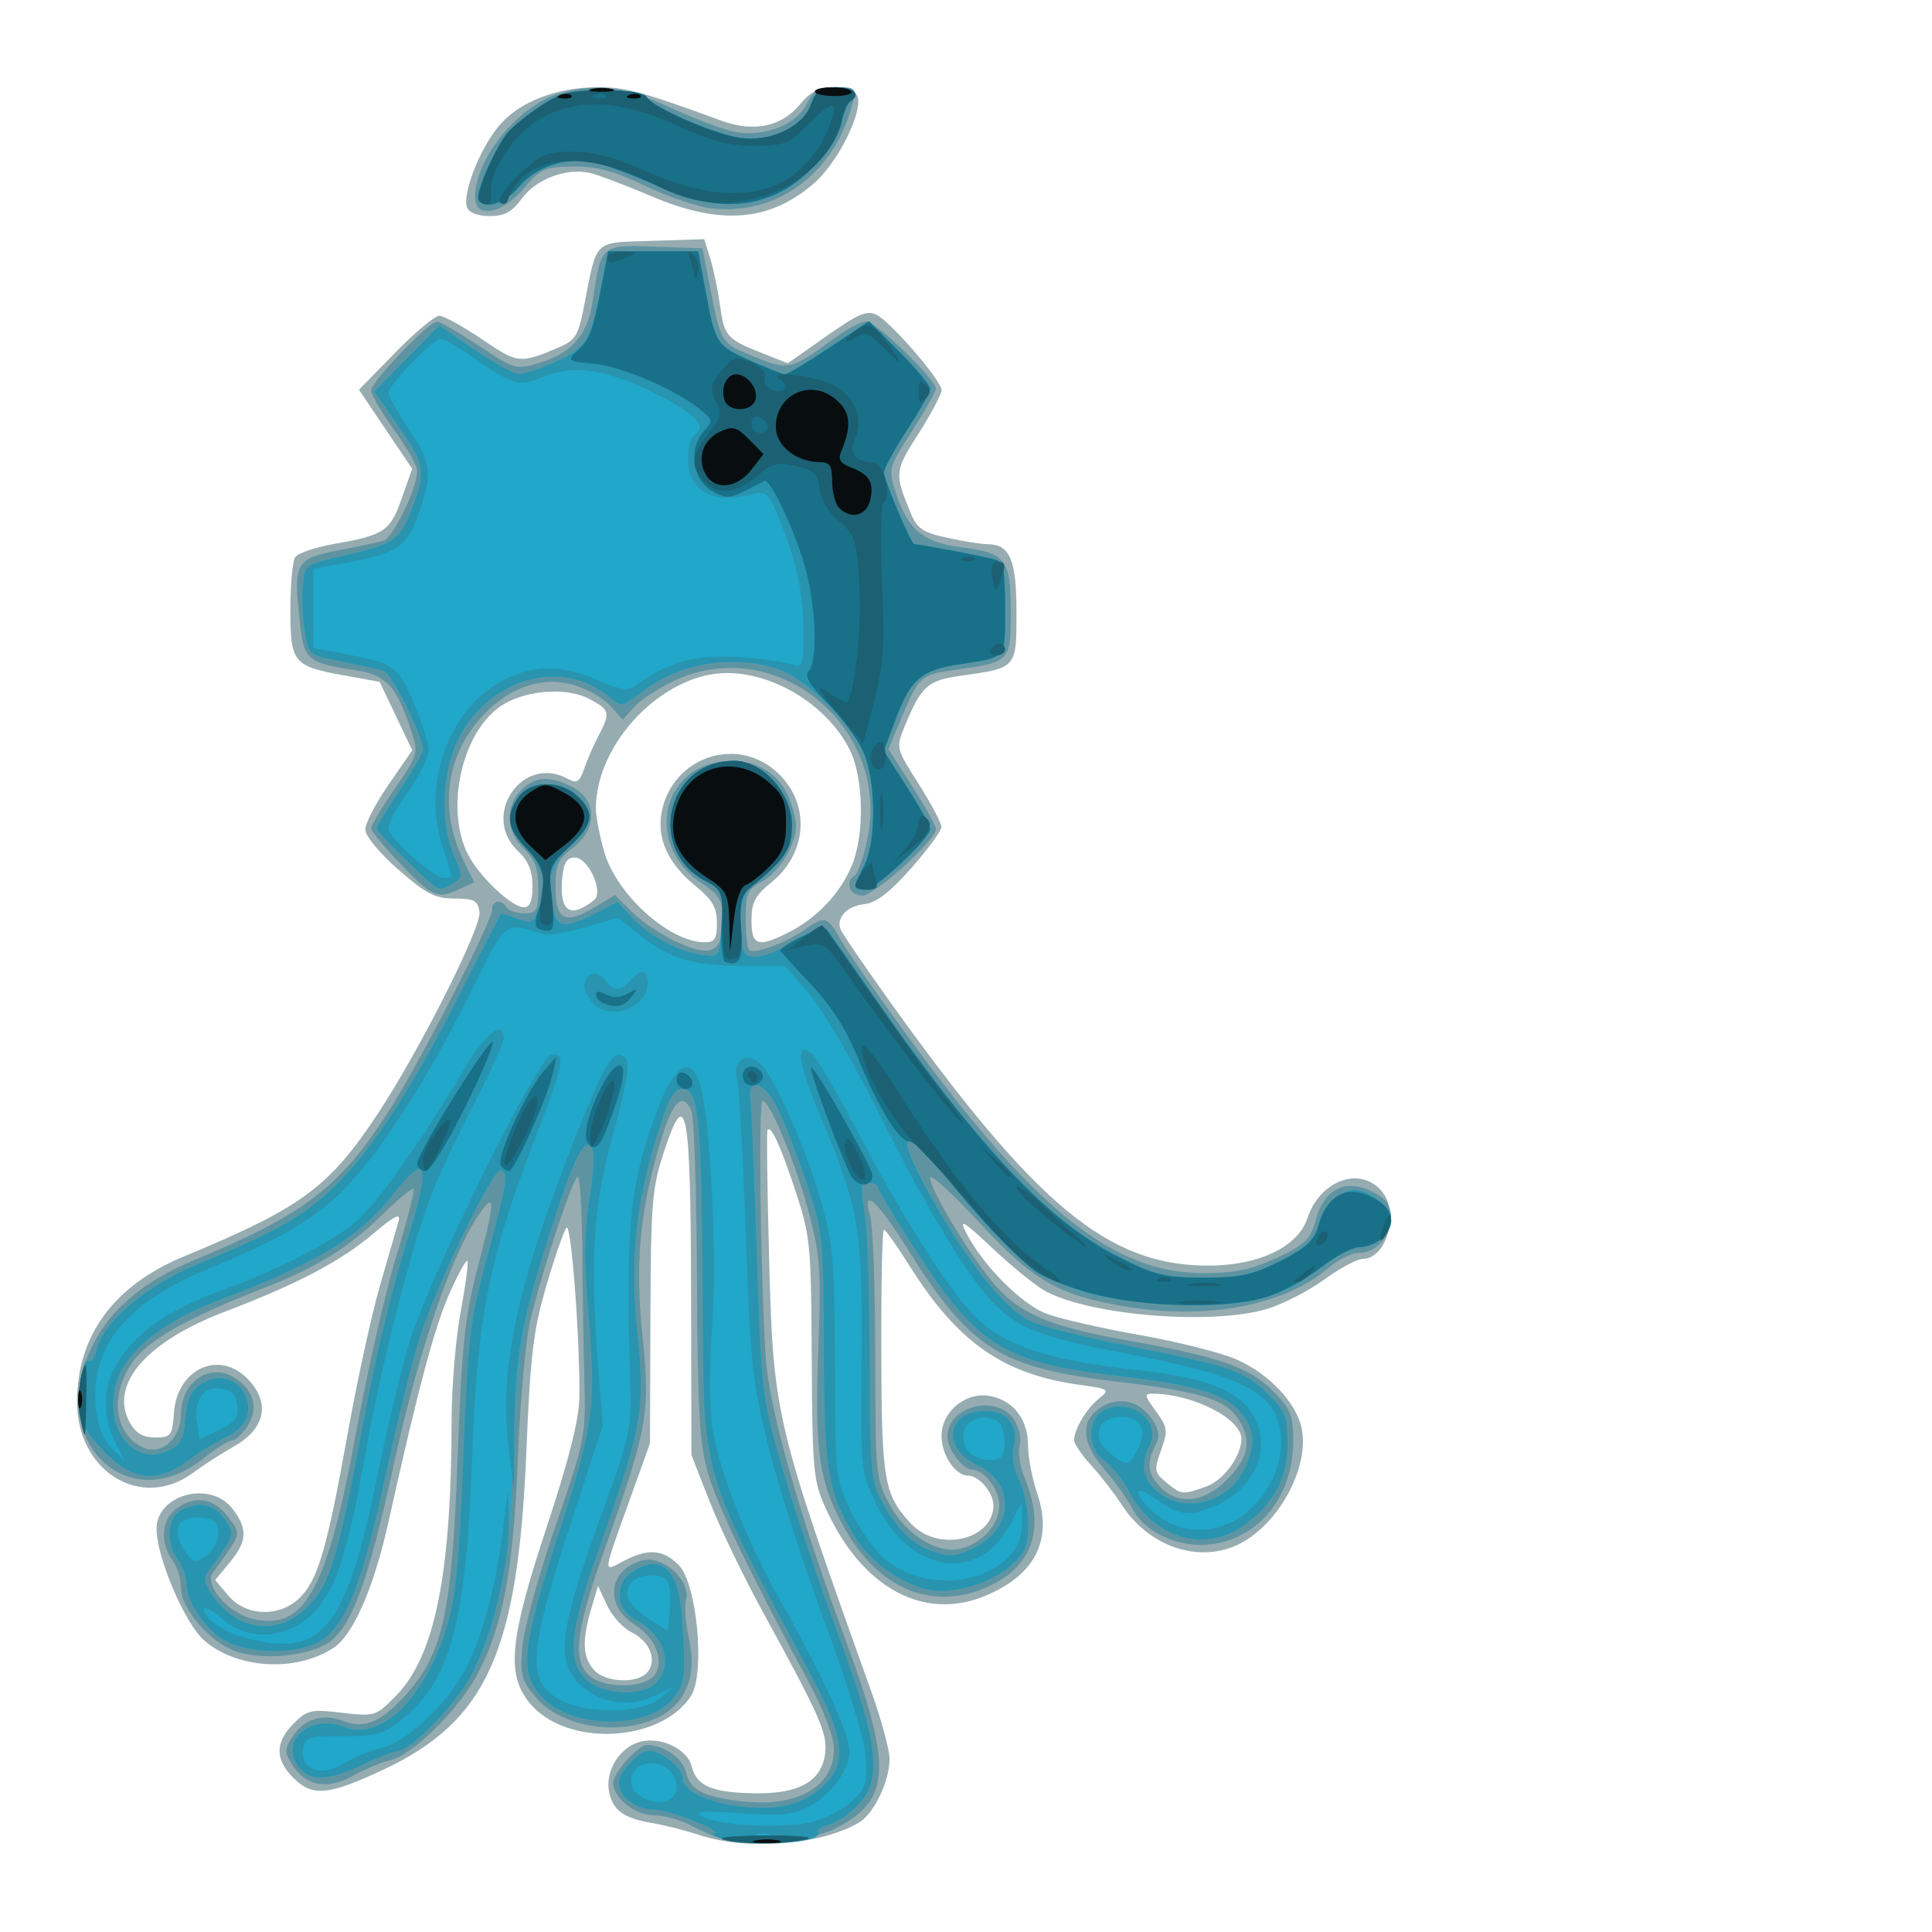 <?xml version="1.0" encoding="UTF-8" standalone="no"?>
<!-- Created with Inkscape (http://www.inkscape.org/) -->

<svg
   xmlns:dc="http://purl.org/dc/elements/1.1/"
   xmlns:cc="http://creativecommons.org/ns#"
   xmlns:rdf="http://www.w3.org/1999/02/22-rdf-syntax-ns#"
   xmlns:svg="http://www.w3.org/2000/svg"
   xmlns="http://www.w3.org/2000/svg"
   xmlns:sodipodi="http://sodipodi.sourceforge.net/DTD/sodipodi-0.dtd"
   xmlns:inkscape="http://www.inkscape.org/namespaces/inkscape"
   version="1.1"
   id="svg869"
   width="300"
   height="300"
   viewBox="0 0 300 300"
   sodipodi:docname="oshwdem.svg"
   inkscape:version="0.92.5 (2060ec1f9f, 2020-04-08)">
  <defs
     id="defs873" />
  <sodipodi:namedview
     pagecolor="#ffffff"
     bordercolor="#666666"
     borderopacity="1"
     objecttolerance="10"
     gridtolerance="10"
     guidetolerance="10"
     inkscape:pageopacity="0"
     inkscape:pageshadow="2"
     inkscape:window-width="1920"
     inkscape:window-height="1080"
     id="namedview871"
     showgrid="false"
     inkscape:zoom="2.8866667"
     inkscape:cx="213.20044"
     inkscape:cy="198.78894"
     inkscape:window-x="0"
     inkscape:window-y="27"
     inkscape:window-maximized="1"
     inkscape:current-layer="svg869" />
  <g
     id="g812"
     transform="matrix(2.808,0,0,2.854,-215.641,-186.168)">
    <path
       style="fill:#97acb1;stroke-width:0.319"
       d="m 115.483,165.071 c -0.789,-0.25 -1.936,-0.537 -2.55,-0.638 -1.598,-0.261 -2.194,-0.658 -2.436,-1.62 -0.274,-1.091 0.445,-2.384 1.539,-2.769 1.145,-0.403 2.757,0.289 3.009,1.291 0.269,1.072 1.122,1.429 3.498,1.465 2.48,0.038 3.734,-0.684 3.889,-2.237 0.106,-1.058 -0.325,-2.013 -3.416,-7.563 -1.074,-1.928 -2.41,-4.653 -2.969,-6.055 l -1.017,-2.55 -0.019,-8.764 c -0.022,-10.139 -0.266,-11.421 -1.481,-7.791 -0.68,2.031 -0.743,2.779 -0.766,9.066 l -0.025,6.852 -1.046,2.868 c -1.607,4.409 -1.575,4.136 -0.417,3.537 1.355,-0.701 2.192,-0.639 3.055,0.224 1.012,1.012 1.474,5.895 0.673,7.117 -1.673,2.554 -6.896,2.789 -8.905,0.402 -1.321,-1.569 -1.138,-3.442 0.942,-9.636 1.198,-3.568 1.769,-5.786 1.79,-6.948 0.054,-3.019 -0.443,-9.563 -0.706,-9.296 -0.14,0.142 -0.638,1.549 -1.108,3.127 -0.731,2.458 -0.891,3.758 -1.116,9.083 -0.459,10.849 -2.181,14.625 -7.876,17.264 -3.08,1.427 -3.963,1.504 -5.028,0.439 -1.001,-1.001 -0.992,-1.906 0.03,-2.927 0.748,-0.748 0.958,-0.795 2.671,-0.596 1.82,0.211 1.884,0.192 2.982,-0.907 2.165,-2.165 3.077,-6.612 3.09,-15.07 0.003,-1.777 0.229,-4.41 0.502,-5.851 0.273,-1.441 0.438,-2.678 0.365,-2.751 -0.072,-0.072 -0.525,0.745 -1.006,1.817 -0.818,1.823 -1.724,5.169 -3.359,12.406 -0.799,3.538 -1.936,6.106 -3.018,6.815 -2.049,1.343 -5.314,1.171 -7.152,-0.376 -1.072,-0.902 -2.671,-4.588 -2.65,-6.109 0.025,-1.862 2.977,-2.625 4.189,-1.083 0.866,1.101 0.833,1.774 -0.143,2.935 l -0.804,0.955 0.735,0.854 c 0.961,1.118 2.803,1.183 3.915,0.139 1.02,-0.958 1.533,-2.672 2.668,-8.91 0.526,-2.892 1.337,-6.549 1.803,-8.127 0.465,-1.578 0.926,-3.148 1.023,-3.491 0.131,-0.461 -0.229,-0.284 -1.391,0.684 -1.812,1.51 -4.223,2.756 -8.233,4.257 -4.34,1.625 -6.389,3.976 -5.244,6.017 0.332,0.592 0.722,0.819 1.404,0.819 0.882,0 0.95,-0.089 1.041,-1.345 0.173,-2.381 2.48,-3.436 4.06,-1.856 1.303,1.303 1.007,2.727 -0.771,3.706 -0.636,0.35 -1.643,0.989 -2.239,1.421 -2.865,2.074 -6.407,-0.067 -6.407,-3.872 0,-3.596 2.033,-6.32 5.896,-7.897 6.514,-2.66 8.015,-3.743 10.7,-7.721 2.299,-3.406 5.777,-10.186 5.657,-11.03 -0.088,-0.618 -0.294,-0.726 -1.381,-0.726 -1.072,0 -1.572,-0.254 -3.107,-1.575 -1.033,-0.889 -1.83,-1.838 -1.83,-2.18 0,-0.333 0.585,-1.44 1.3,-2.459 l 1.3,-1.854 -0.902,-1.862 -0.902,-1.862 -1.984,-0.352 c -2.793,-0.496 -2.957,-0.696 -2.952,-3.591 0.003,-1.337 0.119,-2.61 0.258,-2.829 0.139,-0.219 1.105,-0.546 2.146,-0.727 2.803,-0.487 3.109,-0.689 3.752,-2.476 l 0.581,-1.615 -1.472,-2.15 -1.472,-2.15 1.996,-2.014 c 1.098,-1.108 2.198,-2.014 2.444,-2.014 0.246,0 1.311,0.577 2.366,1.282 1.992,1.33 2.088,1.34 4.245,0.439 0.923,-0.386 1.08,-0.64 1.402,-2.273 0.722,-3.659 0.467,-3.42 3.746,-3.523 l 2.894,-0.091 0.33,1.047 c 0.182,0.576 0.425,1.724 0.541,2.551 0.237,1.69 0.373,1.841 2.343,2.607 l 1.405,0.546 2.148,-1.481 c 1.803,-1.243 2.251,-1.426 2.79,-1.137 0.836,0.448 3.567,3.571 3.567,4.08 0,0.216 -0.575,1.283 -1.279,2.372 -1.323,2.047 -1.334,2.152 -0.444,4.282 0.37,0.885 0.667,1.086 2.049,1.382 0.889,0.191 1.886,0.347 2.216,0.347 1.235,0 1.601,0.843 1.601,3.696 0,3.066 0.026,3.037 -3.121,3.467 -1.799,0.246 -2.149,0.561 -3.068,2.763 -0.48,1.15 -0.473,1.18 0.78,3.118 0.696,1.076 1.261,2.131 1.257,2.345 -0.004,0.213 -0.757,1.222 -1.673,2.242 -1.174,1.307 -1.935,1.884 -2.578,1.952 -0.965,0.103 -1.565,0.716 -1.33,1.359 0.077,0.212 1.32,2.004 2.76,3.984 8.05,11.061 12.027,14.308 17.543,14.325 2.806,0.009 4.989,-1.009 5.514,-2.571 0.719,-2.134 3.036,-2.899 4.188,-1.382 0.895,1.178 0.148,3.584 -1.113,3.584 -0.31,0 -1.27,0.505 -2.133,1.122 -0.863,0.617 -2.277,1.334 -3.142,1.594 -3.003,0.9 -9.678,0.389 -12.243,-0.938 -0.529,-0.274 -1.855,-1.324 -2.945,-2.333 -1.633,-1.512 -1.895,-1.667 -1.487,-0.879 0.927,1.789 3.077,3.92 4.469,4.428 0.742,0.271 3.054,0.788 5.139,1.151 2.085,0.362 4.488,0.958 5.341,1.325 1.778,0.765 3.302,2.338 3.606,3.723 0.457,2.079 -1.194,5.158 -3.367,6.281 -2.211,1.143 -5.042,0.241 -6.577,-2.095 -0.4,-0.609 -1.157,-1.57 -1.681,-2.135 -0.524,-0.565 -0.953,-1.184 -0.953,-1.375 0,-0.591 0.679,-1.714 1.366,-2.261 0.631,-0.502 0.593,-0.529 -1.073,-0.755 -4.205,-0.571 -6.726,-2.304 -9.379,-6.451 -0.7,-1.094 -1.344,-1.99 -1.432,-1.991 -0.088,-9.6e-4 -0.153,2.974 -0.144,6.61 0.016,7.074 0.147,7.817 1.658,9.401 1.49,1.562 4.541,0.882 4.541,-1.013 0,-0.698 -0.8,-1.616 -1.408,-1.616 -0.699,0 -1.461,-1.123 -1.461,-2.153 0,-1.344 1.355,-2.433 2.704,-2.173 1.282,0.247 2.076,1.272 2.081,2.689 0.003,0.638 0.228,1.801 0.5,2.584 0.879,2.524 -0.083,4.433 -2.805,5.571 -3.464,1.447 -6.909,-0.409 -8.913,-4.801 -0.656,-1.438 -0.713,-2.053 -0.744,-8.09 -0.032,-6.194 -0.079,-6.666 -0.889,-9.083 -0.841,-2.508 -1.366,-3.633 -1.557,-3.337 -0.053,0.083 -0.013,3.234 0.09,7.002 0.233,8.516 0.326,8.904 5.667,23.584 0.542,1.49 0.988,3.118 0.992,3.617 0.008,1.213 -0.873,3.007 -1.708,3.48 -2.156,1.219 -6.124,1.522 -8.803,0.671 z m -2.881,-8.868 c 0.543,-0.654 0.125,-1.679 -0.881,-2.162 -0.471,-0.226 -1.082,-0.887 -1.357,-1.47 l -0.5,-1.06 -0.377,1.26 c -0.515,1.719 -0.474,2.622 0.15,3.312 0.635,0.701 2.423,0.774 2.966,0.12 z M 143.491,146.113 c 0.966,-0.337 1.95,-1.65 1.95,-2.603 0,-1.087 -2.651,-2.423 -4.87,-2.454 -0.512,-0.007 -0.498,0.086 0.142,0.952 0.652,0.881 0.675,1.056 0.286,2.13 -0.395,1.091 -0.375,1.21 0.291,1.749 0.84,0.68 0.883,0.685 2.2,0.225 z m -27.052,-30.667 c 0,-0.849 -0.246,-1.26 -1.226,-2.048 -1.476,-1.186 -2.107,-2.558 -1.831,-3.976 0.589,-3.026 4.212,-4.216 6.445,-2.117 1.796,1.687 1.623,4.34 -0.388,5.945 -0.89,0.71 -1.088,1.085 -1.088,2.063 -1e-5,1.399 0.384,1.503 2.164,0.587 1.521,-0.782 2.772,-2.11 3.396,-3.604 0.706,-1.69 0.641,-4.768 -0.131,-6.283 -1.21,-2.371 -4.133,-4.165 -6.788,-4.165 -3.509,0 -7.236,3.783 -7.244,7.352 -9.9e-4,0.45 0.209,1.528 0.467,2.396 0.684,2.302 3.565,4.865 5.507,4.9 0.603,0.011 0.717,-0.157 0.717,-1.049 z m -6.796,-1.238 c 0.559,-0.43 -0.309,-2.321 -1.065,-2.321 -0.43,0 -0.612,0.281 -0.687,1.066 -0.179,1.871 0.407,2.291 1.752,1.255 z m -3.403,-0.771 c 0,-0.826 -0.228,-1.37 -0.797,-1.897 -2.085,-1.933 0.235,-5.28 2.733,-3.943 0.527,0.282 0.666,0.198 0.929,-0.558 0.17,-0.489 0.527,-1.295 0.794,-1.792 0.667,-1.243 0.626,-1.398 -0.524,-1.993 -1.316,-0.68 -3.687,-0.463 -4.978,0.457 -2.059,1.466 -2.955,5.422 -1.786,7.886 0.579,1.22 2.455,2.998 3.163,2.998 0.325,0 0.467,-0.353 0.467,-1.159 z m -3.616,-36.914 c -0.275,-0.716 0.658,-3.106 1.711,-4.382 1.12,-1.359 3.196,-2.164 5.578,-2.164 1.493,0 2.433,0.253 6.761,1.816 1.793,0.648 3.328,0.34 4.347,-0.871 0.599,-0.712 1.067,-0.945 1.897,-0.945 0.708,0 1.171,0.179 1.294,0.501 0.318,0.83 -1.088,3.599 -2.398,4.72 -2.452,2.099 -5.177,2.312 -9.006,0.706 -1.421,-0.596 -2.951,-1.166 -3.4,-1.266 -1.286,-0.286 -2.976,0.341 -3.753,1.392 -0.543,0.735 -0.958,0.958 -1.78,0.958 -0.646,0 -1.143,-0.185 -1.25,-0.465 z"
       id="path826"
       inkscape:connector-curvature="0" />
    <path
       style="fill:#5e94a2;stroke-width:0.319"
       d="m 116.755,165.31 c -0.439,-0.144 -1.257,-0.499 -1.817,-0.788 -0.56,-0.29 -1.455,-0.526 -1.99,-0.526 -1.04,0 -2.247,-0.949 -2.247,-1.767 0,-0.543 1.382,-2.057 1.877,-2.057 0.904,0 1.952,0.703 2.135,1.431 0.259,1.033 0.901,1.372 3.083,1.629 3.093,0.364 5.17,-0.818 5.111,-2.908 -0.018,-0.639 -0.595,-2.122 -1.389,-3.571 -3.306,-6.03 -5.066,-9.625 -5.582,-11.401 -0.461,-1.588 -0.563,-3.371 -0.6,-10.517 -0.024,-4.733 -0.16,-8.856 -0.302,-9.163 -0.509,-1.102 -1.064,-0.519 -1.769,1.856 -1.111,3.744 -1.355,6.491 -0.93,10.494 0.431,4.063 0.263,4.975 -2.123,11.558 -1.652,4.557 -1.804,6.184 -0.65,6.941 0.951,0.623 3.024,0.502 3.465,-0.203 0.498,-0.796 -0.002,-1.981 -1.132,-2.683 -1.719,-1.067 -1.456,-3.052 0.464,-3.515 1.114,-0.269 2.646,1.119 2.376,2.152 -0.096,0.368 -0.022,1.329 0.164,2.135 0.457,1.979 -0.175,3.536 -1.736,4.276 -2.194,1.041 -5.4,0.502 -6.781,-1.139 -0.763,-0.907 -0.838,-1.207 -0.693,-2.779 0.089,-0.97 0.915,-3.914 1.835,-6.544 1.62,-4.631 1.67,-4.875 1.587,-7.808 -0.047,-1.665 -0.099,-4.856 -0.115,-7.091 -0.016,-2.235 -0.128,-4.064 -0.25,-4.064 -0.257,0 -1.94,5.01 -2.623,7.808 -0.257,1.052 -0.567,4.422 -0.689,7.49 -0.245,6.135 -0.829,9.178 -2.268,11.824 -1.038,1.907 -3.543,4.325 -4.785,4.618 -0.497,0.117 -1.428,0.501 -2.069,0.852 -1.406,0.77 -2.585,0.57 -3.329,-0.566 -0.479,-0.731 -0.479,-0.852 0,-1.583 0.63,-0.962 1.676,-1.267 2.834,-0.827 1.165,0.443 2.075,0.048 3.487,-1.514 1.993,-2.206 2.485,-4.46 2.797,-12.802 0.229,-6.136 0.386,-7.62 1.089,-10.282 0.943,-3.573 0.998,-4.153 0.305,-3.263 -1.586,2.038 -3.5,7.457 -4.953,14.023 -1.392,6.289 -2.313,8.738 -3.602,9.583 -1.092,0.716 -3.611,0.952 -5.058,0.474 -1.46,-0.482 -3.081,-2.31 -3.081,-3.473 0,-0.486 -0.211,-1.163 -0.468,-1.503 -0.737,-0.974 -0.605,-2.281 0.29,-2.867 1.043,-0.683 2.049,-0.485 2.824,0.557 0.693,0.932 0.733,0.798 -0.884,2.999 -0.474,0.645 0.81,2.147 2.119,2.48 2.932,0.745 4.182,-1.441 5.812,-10.162 0.623,-3.33 1.621,-7.633 2.218,-9.561 0.598,-1.928 1.027,-3.569 0.954,-3.646 -0.073,-0.077 -0.81,0.516 -1.639,1.318 -1.937,1.875 -3.672,2.936 -6.71,4.102 -4.244,1.629 -6.407,2.848 -7.245,4.081 -1.189,1.75 -0.959,3.724 0.525,4.518 1.032,0.553 2.202,-0.379 2.202,-1.753 0,-1.802 1.639,-2.867 3.019,-1.963 1.039,0.681 1.287,1.651 0.665,2.6 -0.282,0.43 -0.667,0.781 -0.857,0.781 -0.19,0 -0.906,0.444 -1.592,0.987 -4.06,3.216 -8.464,-0.748 -6.334,-5.7 0.968,-2.25 2.843,-3.88 5.903,-5.13 6.08,-2.483 8.038,-3.973 10.759,-8.186 1.687,-2.612 5.647,-10.221 5.647,-10.852 0,-0.51 0.509,-0.588 0.797,-0.121 0.108,0.175 0.547,0.319 0.975,0.319 0.705,0 0.778,-0.129 0.778,-1.379 0,-1.058 -0.185,-1.552 -0.797,-2.127 -0.974,-0.915 -1.043,-2.303 -0.159,-3.187 0.763,-0.763 1.615,-0.807 2.884,-0.151 1.337,0.691 1.329,2.293 -0.016,3.288 -0.816,0.603 -0.956,0.917 -0.956,2.142 0,1.777 0.523,2.052 2.116,1.112 l 1.165,-0.687 0.989,0.957 c 0.544,0.526 1.679,1.261 2.522,1.634 1.857,0.82 2.451,0.51 2.451,-1.278 0,-1.031 -0.167,-1.304 -1.224,-2.004 -3.217,-2.129 -2.076,-6.605 1.684,-6.605 1.717,0 2.903,0.881 3.394,2.521 0.303,1.013 0.272,1.405 -0.195,2.387 -0.307,0.646 -0.969,1.388 -1.471,1.648 -0.813,0.42 -0.913,0.64 -0.913,2.004 0,0.843 0.084,1.616 0.186,1.719 0.257,0.257 2.025,-0.372 3.05,-1.085 1.15,-0.801 1.284,-0.761 2.068,0.614 0.376,0.659 2.23,3.267 4.121,5.796 6.653,8.901 11.018,12.272 15.877,12.261 1.764,-0.004 2.666,-0.19 4.079,-0.841 1.595,-0.736 1.854,-0.986 2.15,-2.086 0.41,-1.523 1.476,-2.149 2.802,-1.645 0.479,0.182 0.98,0.502 1.112,0.71 0.712,1.12 -0.23,2.769 -1.583,2.769 -0.367,0 -1.097,0.361 -1.622,0.803 -2.471,2.079 -6.84,2.877 -11.404,2.082 -3.636,-0.633 -4.952,-1.39 -7.94,-4.564 -1.483,-1.576 -2.697,-2.659 -2.697,-2.407 0,0.601 1.976,3.868 3.362,5.56 1.475,1.8 3.106,2.504 7.633,3.295 5.032,0.879 6.671,1.446 7.99,2.765 0.954,0.954 1.093,1.296 1.093,2.689 0,3.009 -1.896,5.327 -4.605,5.633 -1.731,0.195 -3.594,-0.649 -4.288,-1.944 -0.28,-0.522 -0.975,-1.481 -1.545,-2.13 -1.267,-1.445 -1.353,-2.634 -0.241,-3.363 1.002,-0.656 2.212,-0.385 2.889,0.649 0.385,0.587 0.424,0.922 0.163,1.408 -0.501,0.936 -0.42,1.557 0.296,2.273 0.998,0.998 2.426,0.825 3.697,-0.446 1.246,-1.246 1.38,-2.278 0.448,-3.462 -0.721,-0.917 -2.187,-1.329 -6.536,-1.839 -6.551,-0.768 -8.15,-1.773 -11.689,-7.348 -1.633,-2.572 -2.471,-3.27 -1.977,-1.645 0.147,0.482 0.27,3.888 0.274,7.569 0.007,6.538 0.025,6.726 0.804,8.127 0.911,1.64 2.654,2.696 3.925,2.377 1.19,-0.299 2.131,-1.331 2.131,-2.34 0,-0.866 -0.828,-1.949 -1.49,-1.949 -0.528,0 -1.379,-1.116 -1.379,-1.808 0,-1.662 2.748,-2.345 3.684,-0.916 0.291,0.444 0.426,1.053 0.312,1.411 -0.11,0.346 0.022,1.16 0.292,1.807 1.077,2.577 0.489,4.569 -1.679,5.69 -3.099,1.603 -6.244,0.506 -8.22,-2.867 -1.472,-2.511 -1.746,-4.239 -1.537,-9.691 0.167,-4.354 0.111,-5.236 -0.468,-7.435 -0.711,-2.701 -2.194,-6.269 -2.606,-6.269 -0.237,0 -0.132,8.748 0.166,13.864 0.159,2.734 1.77,8.391 4.34,15.243 2.687,7.163 2.616,8.904 -0.423,10.456 -1.459,0.745 -4.897,1.091 -6.292,0.634 z M 98.979,112.275 c -0.914,-0.926 -1.662,-1.816 -1.662,-1.978 0,-0.162 0.592,-1.139 1.316,-2.171 1.287,-1.835 1.307,-1.903 0.905,-3.12 -0.797,-2.415 -1.387,-3.056 -3.039,-3.304 -2.785,-0.418 -2.901,-0.523 -3.151,-2.85 -0.322,-3.008 -0.191,-3.232 2.145,-3.676 1.091,-0.207 2.218,-0.445 2.506,-0.528 0.534,-0.155 1.867,-2.861 1.867,-3.789 0,-0.282 -0.574,-1.289 -1.275,-2.238 -0.701,-0.949 -1.275,-1.916 -1.275,-2.149 0,-0.468 3.197,-3.748 3.653,-3.748 0.158,0 1.199,0.595 2.314,1.321 1.972,1.285 2.064,1.31 3.328,0.932 1.822,-0.546 2.682,-1.522 2.957,-3.359 0.462,-3.083 0.454,-3.075 3.441,-2.97 l 2.632,0.093 0.355,1.797 c 0.673,3.406 0.629,3.334 2.482,4.086 1.913,0.777 2.052,0.745 4.451,-0.992 0.689,-0.499 1.487,-0.908 1.774,-0.908 0.537,0 3.845,3.143 3.845,3.653 0,0.158 -0.595,1.199 -1.321,2.314 -1.313,2.015 -1.319,2.036 -0.883,3.369 0.65,1.99 1.497,2.68 3.612,2.945 2.47,0.309 2.736,0.652 2.736,3.526 0,2.7 -0.025,2.725 -3.091,3.145 -1.884,0.258 -1.991,0.353 -2.966,2.64 l -0.712,1.672 1.313,2.016 c 0.722,1.109 1.313,2.154 1.313,2.323 0,0.625 -3.372,3.632 -4.074,3.632 -0.707,0 -0.984,-0.747 -0.41,-1.102 0.163,-0.101 0.469,-0.952 0.679,-1.89 1.375,-6.144 -5.031,-11.343 -10.697,-8.683 -0.876,0.412 -1.865,1.054 -2.198,1.428 l -0.604,0.679 -0.715,-0.772 c -0.393,-0.424 -1.326,-0.936 -2.073,-1.137 -1.826,-0.492 -3.728,0.228 -5.224,1.976 -1.825,2.132 -2.118,4.965 -0.789,7.624 l 0.575,1.151 -0.796,0.363 c -1.243,0.566 -1.477,0.471 -3.247,-1.321 z m 4.081,-36.323 c 0.021,-2.113 2.429,-5.011 4.685,-5.638 2.095,-0.582 3.549,-0.394 6.191,0.799 1.385,0.625 3.001,1.215 3.591,1.311 1.578,0.256 3.297,-0.419 3.865,-1.518 0.395,-0.765 0.683,-0.93 1.623,-0.93 1.086,0 1.131,0.043 0.923,0.876 -0.941,3.774 -4.188,6.147 -7.818,5.714 -0.789,-0.094 -2.438,-0.647 -3.665,-1.23 -1.705,-0.809 -2.638,-1.054 -3.956,-1.041 -1.583,0.016 -1.809,0.115 -2.743,1.195 -1.218,1.409 -2.708,1.663 -2.696,0.46 z"
       id="path824"
       inkscape:connector-curvature="0" />
    <path
       style="fill:#20a7ca;stroke-width:0.319"
       d="m 116.758,165.27 c -0.438,-0.14 -0.653,-0.273 -0.478,-0.294 0.656,-0.08 -2.497,-1.3 -3.358,-1.3 -0.965,0 -1.9,-0.717 -1.9,-1.457 0,-0.565 1.132,-1.73 1.682,-1.73 0.634,0 1.824,0.942 1.824,1.445 0,0.722 1.289,1.355 3.24,1.591 2.133,0.258 3.678,-0.165 4.743,-1.3 1.119,-1.191 0.926,-2.543 -0.826,-5.788 -6.313,-11.699 -5.967,-10.478 -6.031,-21.285 -0.054,-9.212 -0.212,-10.677 -1.153,-10.677 -0.45,0 -0.767,0.581 -1.383,2.53 -1.197,3.791 -1.503,6.897 -1.071,10.885 0.429,3.962 0.219,5.111 -2.119,11.559 -1.664,4.591 -1.818,6.127 -0.719,7.16 0.897,0.842 3.101,0.952 3.861,0.192 0.996,-0.996 0.466,-2.648 -1.098,-3.424 -1.086,-0.539 -1.224,-1.903 -0.261,-2.578 1.523,-1.067 2.552,-0.29 2.75,2.077 0.298,3.558 0.233,4.084 -0.605,4.923 -1.528,1.528 -5.422,1.428 -7.03,-0.181 -1.33,-1.33 -1.197,-2.672 0.896,-9.03 1.963,-5.963 2.062,-6.765 1.557,-12.705 -0.18,-2.121 -0.139,-3.86 0.131,-5.533 0.264,-1.635 0.288,-2.545 0.073,-2.76 -0.425,-0.425 -0.989,0.724 -2.228,4.533 -1.62,4.982 -1.896,6.598 -2.099,12.307 -0.216,6.044 -0.835,9.237 -2.324,11.972 -0.853,1.567 -3.343,4.083 -4.046,4.089 -0.194,0.002 -1.137,0.368 -2.096,0.814 -1.908,0.888 -2.975,0.833 -3.519,-0.183 -0.748,-1.398 0.911,-2.593 2.671,-1.924 2.015,0.766 4.449,-1.552 5.642,-5.375 0.528,-1.69 0.71,-3.496 0.937,-9.27 0.259,-6.581 0.365,-7.472 1.291,-10.836 1.133,-4.117 1.23,-4.722 0.775,-4.83 -0.431,-0.103 -3.456,6.008 -4.442,8.974 -0.437,1.315 -1.309,4.757 -1.938,7.649 -1.272,5.849 -2.204,8.173 -3.614,9.006 -1.145,0.676 -3.492,0.722 -4.988,0.096 -1.166,-0.487 -2.384,-2.134 -2.386,-3.225 -6.69e-4,-0.361 -0.212,-0.935 -0.469,-1.275 -0.677,-0.895 -0.61,-2.284 0.128,-2.679 1.016,-0.544 1.888,-0.377 2.441,0.467 0.555,0.848 0.575,0.788 -0.977,2.902 -0.216,0.294 -0.11,0.692 0.347,1.31 1.494,2.019 3.838,2.14 5.469,0.283 1.071,-1.22 1.525,-2.812 2.936,-10.293 0.535,-2.839 1.537,-6.922 2.226,-9.074 1.432,-4.472 1.255,-5.254 -0.651,-2.868 -1.911,2.393 -4.167,3.746 -9.699,5.816 -3.361,1.258 -5.397,2.988 -5.753,4.89 -0.438,2.333 1.207,4.143 2.991,3.292 0.694,-0.331 0.869,-0.655 0.949,-1.763 0.073,-1.014 0.291,-1.483 0.861,-1.857 0.898,-0.588 1.924,-0.357 2.405,0.543 0.49,0.916 0.077,1.823 -1.077,2.365 -0.557,0.261 -1.5,0.833 -2.096,1.269 -1.624,1.191 -2.992,1.069 -4.478,-0.401 -0.665,-0.657 -1.31,-1.524 -1.435,-1.926 -0.27,-0.873 0.091,-3.323 0.457,-3.098 0.141,0.087 0.348,-0.208 0.461,-0.655 0.371,-1.479 2.728,-3.451 5.455,-4.565 4.312,-1.761 5.788,-2.562 7.406,-4.016 2.122,-1.907 4.436,-5.343 7.132,-10.589 1.242,-2.416 2.292,-4.432 2.334,-4.481 0.042,-0.049 0.459,0.057 0.927,0.235 0.757,0.288 0.884,0.234 1.16,-0.49 0.526,-1.384 0.347,-2.305 -0.647,-3.321 -1.075,-1.099 -1.184,-1.764 -0.46,-2.797 0.645,-0.92 2.311,-0.95 3.268,-0.059 0.971,0.905 0.875,1.533 -0.418,2.717 -1.128,1.034 -1.356,1.919 -0.915,3.565 0.236,0.88 0.74,0.9 2.32,0.094 l 1.22,-0.623 0.759,0.813 c 0.94,1.007 2.742,1.953 3.973,2.085 0.92,0.099 0.93,0.082 1.024,-1.716 0.091,-1.734 0.052,-1.839 -0.857,-2.309 -3.326,-1.72 -2.175,-6.551 1.56,-6.551 1.58,0 3.186,1.763 3.186,3.498 0,1.318 -0.367,1.856 -2.355,3.446 -0.517,0.414 -0.704,2.386 -0.321,3.385 0.245,0.638 1.408,0.382 3.111,-0.687 0.677,-0.425 1.333,-0.653 1.457,-0.507 0.124,0.146 1.282,1.765 2.574,3.598 5.806,8.238 9.715,12.338 13.592,14.253 2.013,0.995 2.576,1.13 4.712,1.13 2.032,0 2.722,-0.148 4.249,-0.912 1.482,-0.741 1.878,-1.111 2.117,-1.976 0.346,-1.254 1.473,-2.104 2.399,-1.81 0.828,0.263 1.611,1.04 1.611,1.599 0,0.667 -0.922,1.434 -1.723,1.434 -0.397,0 -1.355,0.49 -2.129,1.088 -2.241,1.734 -4.179,2.209 -8.191,2.01 -6.108,-0.304 -7.968,-1.291 -12.213,-6.487 -3.043,-3.724 -3.387,-3.009 -0.719,1.492 1.815,3.061 3.631,5.226 4.962,5.914 0.522,0.27 3.051,0.898 5.621,1.395 5.531,1.071 6.257,1.323 7.62,2.636 0.905,0.873 1.036,1.206 1.036,2.642 0,1.903 -0.82,3.37 -2.525,4.519 -2.125,1.432 -4.901,0.577 -6.24,-1.92 -0.351,-0.654 -0.96,-1.41 -1.355,-1.68 -0.947,-0.649 -0.976,-2.207 -0.05,-2.702 1.448,-0.775 3.243,0.578 2.531,1.907 -0.544,1.017 -0.378,1.849 0.51,2.547 1.486,1.169 3.8,0.562 4.732,-1.241 0.698,-1.35 0.597,-2.36 -0.329,-3.285 -0.913,-0.913 -2.495,-1.347 -6.677,-1.831 -6.201,-0.718 -7.711,-1.621 -10.976,-6.564 -1.238,-1.874 -2.251,-3.529 -2.251,-3.677 0,-0.148 -0.234,-0.27 -0.519,-0.27 -0.449,0 -0.482,0.226 -0.241,1.673 0.153,0.92 0.279,4.542 0.28,8.047 0.001,5.61 0.073,6.508 0.597,7.49 0.867,1.626 1.748,2.485 2.96,2.884 0.885,0.292 1.277,0.252 2.262,-0.23 2.17,-1.062 2.253,-3.502 0.153,-4.489 -2.005,-0.942 -1.711,-2.946 0.432,-2.946 1.231,0 1.852,0.816 1.548,2.031 -0.111,0.442 0.021,1.183 0.311,1.744 0.277,0.536 0.504,1.614 0.504,2.396 0,1.193 -0.156,1.553 -0.971,2.238 -1.193,1.004 -3.207,1.579 -4.554,1.302 -1.455,-0.3 -3.216,-1.531 -3.996,-2.793 -1.57,-2.541 -1.74,-3.525 -1.771,-10.265 -0.029,-6.358 -0.032,-6.382 -1.089,-9.442 -0.583,-1.687 -1.338,-3.526 -1.679,-4.087 -0.654,-1.075 -1.462,-1.163 -1.306,-0.142 0.051,0.332 0.21,4.117 0.354,8.411 0.258,7.692 0.279,7.867 1.423,11.741 0.638,2.163 2.021,6.226 3.072,9.029 2.267,6.044 2.479,7.896 1.065,9.31 -0.466,0.466 -1.182,0.931 -1.591,1.034 -0.41,0.103 -0.677,0.297 -0.594,0.431 0.342,0.554 -3.749,0.808 -5.255,0.325 z M 99.308,112.072 c -0.92,-0.856 -1.673,-1.65 -1.673,-1.765 0,-0.114 0.574,-1.053 1.275,-2.085 0.701,-1.032 1.275,-2.019 1.275,-2.192 0,-0.786 -1.723,-4.178 -2.189,-4.31 -0.286,-0.081 -1.337,-0.309 -2.336,-0.507 -1.815,-0.36 -1.816,-0.361 -2.017,-1.704 -0.111,-0.739 -0.154,-1.842 -0.096,-2.451 0.102,-1.074 0.163,-1.12 2.017,-1.528 2.843,-0.626 3.28,-0.876 3.836,-2.198 0.997,-2.369 0.956,-2.747 -0.525,-4.847 l -1.377,-1.952 1.791,-1.791 1.791,-1.791 1.978,1.321 c 1.088,0.727 2.187,1.321 2.441,1.321 0.254,0 1.158,-0.299 2.008,-0.665 1.696,-0.729 1.969,-1.178 2.561,-4.195 l 0.359,-1.833 h 2.486 2.486 l 0.378,1.992 c 0.584,3.076 0.612,3.121 2.454,3.936 0.952,0.421 1.841,0.765 1.975,0.765 0.135,0 1.234,-0.649 2.442,-1.443 l 2.197,-1.443 1.692,1.671 c 0.931,0.919 1.692,1.819 1.691,2.001 -5.7e-4,0.181 -0.574,1.19 -1.274,2.242 -0.7,1.052 -1.273,2.087 -1.274,2.302 -0.001,0.433 1.489,3.913 1.676,3.913 0.283,0 3.952,0.688 4.458,0.836 0.47,0.137 0.558,0.557 0.558,2.67 0,2.779 0.118,2.638 -2.55,3.035 -2.056,0.306 -2.668,0.816 -3.458,2.879 l -0.7,1.828 1.282,1.967 c 0.705,1.082 1.282,2.106 1.282,2.276 0,0.53 -3.021,3.312 -3.596,3.312 -0.671,0 -0.675,-0.103 -0.049,-1.313 0.691,-1.335 0.653,-4.71 -0.069,-6.245 -0.807,-1.716 -3.288,-4.034 -4.804,-4.488 -2.581,-0.773 -5.387,-0.275 -7.502,1.333 -1.019,0.775 -1.039,0.777 -1.773,0.18 -2.63,-2.139 -6.72,-0.941 -8.361,2.45 -0.867,1.791 -0.942,4.476 -0.176,6.241 0.489,1.127 0.484,1.2 -0.102,1.514 -0.801,0.429 -0.582,0.538 -2.491,-1.238 z M 103.253,76.098 c -0.202,-0.328 0.95,-2.903 1.65,-3.687 0.297,-0.333 1.114,-0.977 1.815,-1.432 1.049,-0.681 1.657,-0.829 3.438,-0.835 1.356,-0.005 2.252,0.136 2.401,0.378 0.332,0.537 3.634,1.958 5.094,2.191 1.703,0.272 3.514,-0.535 3.982,-1.774 0.302,-0.801 0.538,-0.962 1.409,-0.962 0.987,0 1.379,0.394 0.768,0.771 -0.153,0.094 -0.362,0.593 -0.465,1.108 -0.255,1.276 -2.006,3.196 -3.557,3.9 -1.946,0.884 -3.986,0.758 -6.642,-0.411 -1.256,-0.553 -2.786,-1.121 -3.4,-1.262 -1.551,-0.357 -3.306,0.186 -4.259,1.318 -0.756,0.898 -1.891,1.252 -2.234,0.697 z"
       id="path822"
       inkscape:connector-curvature="0" />
    <path
       style="fill:#2894af;stroke-width:0.319"
       d="m 116.758,165.27 c -0.438,-0.14 -0.653,-0.273 -0.478,-0.294 0.656,-0.08 -2.497,-1.3 -3.358,-1.3 -0.965,0 -1.9,-0.717 -1.9,-1.457 0,-0.565 1.132,-1.73 1.682,-1.73 0.634,0 1.824,0.942 1.824,1.445 0,0.722 1.289,1.355 3.24,1.591 2.133,0.258 3.678,-0.165 4.743,-1.3 1.119,-1.191 0.926,-2.543 -0.826,-5.788 -6.313,-11.699 -5.967,-10.478 -6.031,-21.285 -0.054,-9.212 -0.212,-10.677 -1.153,-10.677 -0.45,0 -0.767,0.581 -1.383,2.53 -1.197,3.791 -1.503,6.897 -1.071,10.885 0.429,3.962 0.219,5.111 -2.119,11.559 -1.664,4.591 -1.818,6.127 -0.719,7.16 0.897,0.842 3.101,0.952 3.861,0.192 0.996,-0.996 0.466,-2.648 -1.098,-3.424 -1.086,-0.539 -1.224,-1.903 -0.261,-2.578 1.523,-1.067 2.552,-0.29 2.75,2.077 0.298,3.558 0.233,4.084 -0.605,4.923 -1.528,1.528 -5.422,1.428 -7.03,-0.181 -1.33,-1.33 -1.197,-2.672 0.896,-9.03 1.963,-5.963 2.062,-6.765 1.557,-12.705 -0.18,-2.121 -0.139,-3.86 0.131,-5.533 0.264,-1.635 0.288,-2.545 0.073,-2.76 -0.425,-0.425 -0.989,0.724 -2.228,4.533 -1.645,5.058 -1.969,6.758 -2.013,10.563 l -0.042,3.619 -0.3,-2.55 c -0.482,-4.094 0.515,-8.627 3.6,-16.371 1.718,-4.311 2.273,-5.197 2.879,-4.591 0.272,0.272 0.103,1.301 -0.669,4.092 -1.131,4.083 -1.307,6.769 -0.836,12.728 l 0.252,3.187 -1.751,5.259 c -2.327,6.987 -2.454,8.544 -0.78,9.565 1.451,0.885 4.651,0.885 5.701,-1.2e-4 l 0.752,-0.634 -1.064,0.512 c -1.386,0.667 -3.115,0.388 -4.178,-0.676 -1.261,-1.261 -1.048,-2.961 1.098,-8.767 1.78,-4.817 1.824,-5.012 1.74,-7.808 -0.26,-8.652 -0.023,-10.766 1.685,-15.071 0.842,-2.121 1.768,-2.484 2.207,-0.864 0.557,2.059 0.916,9.297 0.644,13.009 -0.156,2.129 -0.155,4.535 0.002,5.534 0.377,2.407 1.835,6.058 3.793,9.503 2.424,4.264 3.794,7.208 3.794,8.155 0,1.043 -1.011,2.369 -2.324,3.048 -0.79,0.409 -1.55,0.474 -3.717,0.318 -2.101,-0.151 -2.583,-0.114 -2.111,0.164 0.919,0.54 4.617,0.708 6.197,0.28 0.765,-0.207 1.75,-0.735 2.189,-1.174 0.697,-0.697 0.779,-1.005 0.65,-2.448 -0.085,-0.947 -1.053,-4.052 -2.274,-7.29 -1.169,-3.102 -2.564,-7.377 -3.098,-9.501 -0.884,-3.514 -0.996,-4.554 -1.246,-11.57 -0.151,-4.24 -0.366,-8.006 -0.479,-8.369 -0.315,-1.011 0.564,-1.597 1.297,-0.865 0.828,0.828 2.552,4.71 3.38,7.614 0.631,2.214 0.719,3.263 0.729,8.731 0.011,6.165 0.018,6.23 0.912,8.05 0.495,1.009 1.378,2.199 1.962,2.645 2.805,2.139 7.516,0.856 7.481,-2.038 l -0.014,-1.167 -0.628,1.189 c -1.718,3.254 -5.498,2.73 -7.401,-1.028 -0.886,-1.75 -0.886,-1.751 -0.831,-7.967 0.062,-7.037 -0.139,-8.194 -2.306,-13.246 -1.235,-2.879 -1.393,-4.122 -0.423,-3.317 0.24,0.199 1.253,1.891 2.25,3.76 2.722,5.1 5.194,8.962 6.697,10.465 1.637,1.637 4.093,2.444 9.044,2.973 4.046,0.432 5.775,1.156 6.523,2.731 0.849,1.788 -0.182,3.842 -2.366,4.716 -1.351,0.541 -1.885,0.458 -3.28,-0.509 -1.075,-0.744 -1.155,-0.299 -0.121,0.672 1.676,1.575 4.184,1.405 5.839,-0.396 1.083,-1.179 1.576,-2.858 1.237,-4.211 -0.48,-1.913 -2.389,-2.776 -8.778,-3.966 -4.183,-0.779 -5.527,-1.268 -6.824,-2.48 -1.464,-1.368 -3.83,-5.183 -6.544,-10.549 -1.394,-2.756 -3.109,-5.647 -3.847,-6.486 l -1.332,-1.513 h -2.316 c -2.746,0 -4.055,-0.383 -5.702,-1.668 l -1.22,-0.952 -1.847,0.518 c -1.016,0.285 -2.045,0.456 -2.286,0.38 -2.183,-0.687 -2.043,-0.795 -3.977,3.071 -2.191,4.381 -4.743,8.36 -6.713,10.466 -1.703,1.82 -3.515,2.902 -7.756,4.631 -4.709,1.919 -6.667,4.315 -6.287,7.69 0.102,0.903 0.422,1.684 0.868,2.113 l 0.706,0.681 -0.512,-1.02 c -1.624,-3.237 0.563,-6.368 5.728,-8.199 3.125,-1.107 5.985,-2.528 7.509,-3.728 1.138,-0.897 3.781,-4.55 6.139,-8.486 1.105,-1.844 2.103,-2.584 2.103,-1.56 0,0.238 -0.727,1.813 -1.615,3.5 -0.888,1.687 -1.97,3.966 -2.405,5.065 -1.064,2.691 -2.807,9.438 -3.633,14.061 -0.994,5.567 -1.7,7.607 -3.039,8.783 -1.495,1.313 -3.456,1.377 -4.901,0.161 -0.539,-0.454 -0.981,-0.691 -0.981,-0.527 0,0.635 1.256,1.382 2.907,1.728 3.727,0.782 5.018,-0.931 6.652,-8.822 0.544,-2.629 1.365,-5.987 1.825,-7.461 1.111,-3.564 7.073,-15.451 7.819,-15.589 0.831,-0.154 0.71,0.457 -0.918,4.617 -2.504,6.401 -3.192,9.796 -3.444,16.998 -0.319,9.114 -1.165,12.338 -3.797,14.467 -1.095,0.886 -1.447,0.99 -3.345,0.99 -1.938,0 -2.13,0.06 -2.22,0.696 -0.162,1.141 1.011,1.551 2.263,0.791 0.563,-0.342 1.479,-0.718 2.037,-0.835 1.373,-0.29 3.604,-2.317 4.627,-4.203 0.967,-1.784 1.719,-4.488 2.123,-7.634 l 0.282,-2.2 0.04,1.782 c 0.051,2.238 -0.951,6.216 -2.093,8.315 -0.853,1.567 -3.343,4.083 -4.046,4.089 -0.194,0.002 -1.137,0.368 -2.096,0.814 -1.908,0.888 -2.975,0.833 -3.519,-0.183 -0.748,-1.398 0.911,-2.593 2.671,-1.924 2.015,0.766 4.449,-1.552 5.642,-5.375 0.528,-1.69 0.71,-3.496 0.937,-9.27 0.259,-6.581 0.365,-7.472 1.291,-10.836 1.133,-4.117 1.23,-4.722 0.775,-4.83 -0.431,-0.103 -3.456,6.008 -4.442,8.974 -0.437,1.315 -1.309,4.757 -1.938,7.649 -1.272,5.849 -2.204,8.173 -3.614,9.006 -1.145,0.676 -3.492,0.722 -4.988,0.096 -1.166,-0.487 -2.384,-2.134 -2.386,-3.225 -6.69e-4,-0.361 -0.212,-0.935 -0.469,-1.275 -0.677,-0.895 -0.61,-2.284 0.128,-2.679 1.016,-0.544 1.888,-0.377 2.441,0.467 0.555,0.848 0.575,0.788 -0.977,2.902 -0.216,0.294 -0.11,0.692 0.347,1.31 1.494,2.019 3.838,2.14 5.469,0.283 1.071,-1.22 1.525,-2.812 2.936,-10.293 0.535,-2.839 1.537,-6.922 2.226,-9.074 1.432,-4.472 1.255,-5.254 -0.651,-2.868 -1.911,2.393 -4.167,3.746 -9.699,5.816 -3.361,1.258 -5.397,2.988 -5.753,4.89 -0.438,2.333 1.207,4.143 2.991,3.292 0.694,-0.331 0.869,-0.655 0.949,-1.763 0.073,-1.014 0.291,-1.483 0.861,-1.857 0.898,-0.588 1.924,-0.357 2.405,0.543 0.49,0.916 0.077,1.823 -1.077,2.365 -0.557,0.261 -1.5,0.833 -2.096,1.269 -1.624,1.191 -2.992,1.069 -4.478,-0.401 -0.665,-0.657 -1.31,-1.524 -1.435,-1.926 -0.27,-0.873 0.091,-3.323 0.457,-3.098 0.141,0.087 0.348,-0.208 0.461,-0.655 0.371,-1.479 2.728,-3.451 5.455,-4.565 4.312,-1.761 5.788,-2.562 7.406,-4.016 2.122,-1.907 4.436,-5.343 7.132,-10.589 1.242,-2.416 2.292,-4.432 2.334,-4.481 0.042,-0.049 0.459,0.057 0.927,0.235 0.757,0.288 0.884,0.234 1.16,-0.49 0.526,-1.384 0.347,-2.305 -0.647,-3.321 -1.075,-1.099 -1.184,-1.764 -0.46,-2.797 0.645,-0.92 2.311,-0.95 3.268,-0.059 0.971,0.905 0.875,1.533 -0.418,2.717 -1.128,1.034 -1.356,1.919 -0.915,3.565 0.236,0.88 0.74,0.9 2.32,0.094 l 1.22,-0.623 0.759,0.813 c 0.94,1.007 2.742,1.953 3.973,2.085 0.92,0.099 0.93,0.082 1.024,-1.716 0.091,-1.734 0.052,-1.839 -0.857,-2.309 -3.326,-1.72 -2.175,-6.551 1.56,-6.551 1.58,0 3.186,1.763 3.186,3.498 0,1.318 -0.367,1.856 -2.355,3.446 -0.517,0.414 -0.704,2.386 -0.321,3.385 0.245,0.638 1.408,0.382 3.111,-0.687 0.677,-0.425 1.333,-0.653 1.457,-0.507 0.124,0.146 1.282,1.765 2.574,3.598 5.806,8.238 9.715,12.338 13.592,14.253 2.013,0.995 2.576,1.13 4.712,1.13 2.032,0 2.722,-0.148 4.249,-0.912 1.482,-0.741 1.878,-1.111 2.117,-1.976 0.346,-1.254 1.473,-2.104 2.399,-1.81 0.828,0.263 1.611,1.04 1.611,1.599 0,0.667 -0.922,1.434 -1.723,1.434 -0.397,0 -1.355,0.49 -2.129,1.088 -2.241,1.734 -4.179,2.209 -8.191,2.01 -6.108,-0.304 -7.968,-1.291 -12.213,-6.487 -3.043,-3.724 -3.387,-3.009 -0.719,1.492 1.815,3.061 3.631,5.226 4.962,5.914 0.522,0.27 3.051,0.898 5.621,1.395 5.531,1.071 6.257,1.323 7.62,2.636 0.905,0.873 1.036,1.206 1.036,2.642 0,1.903 -0.82,3.37 -2.525,4.519 -2.125,1.432 -4.901,0.577 -6.24,-1.92 -0.351,-0.654 -0.96,-1.41 -1.355,-1.68 -0.947,-0.649 -0.976,-2.207 -0.05,-2.702 1.448,-0.775 3.243,0.578 2.531,1.907 -0.544,1.017 -0.378,1.849 0.51,2.547 1.486,1.169 3.8,0.562 4.732,-1.241 0.698,-1.35 0.597,-2.36 -0.329,-3.285 -0.913,-0.913 -2.495,-1.347 -6.677,-1.831 -6.201,-0.718 -7.711,-1.621 -10.976,-6.564 -1.238,-1.874 -2.251,-3.529 -2.251,-3.677 0,-0.148 -0.234,-0.27 -0.519,-0.27 -0.449,0 -0.482,0.226 -0.241,1.673 0.153,0.92 0.279,4.542 0.28,8.047 0.001,5.61 0.073,6.508 0.597,7.49 0.867,1.626 1.748,2.485 2.96,2.884 0.885,0.292 1.277,0.252 2.262,-0.23 2.17,-1.062 2.253,-3.502 0.153,-4.489 -2.005,-0.942 -1.711,-2.946 0.432,-2.946 1.231,0 1.852,0.816 1.548,2.031 -0.111,0.442 0.021,1.183 0.311,1.744 0.277,0.536 0.504,1.614 0.504,2.396 0,1.193 -0.156,1.553 -0.971,2.238 -1.193,1.004 -3.207,1.579 -4.554,1.302 -1.455,-0.3 -3.216,-1.531 -3.996,-2.793 -1.57,-2.541 -1.74,-3.525 -1.771,-10.265 -0.029,-6.358 -0.032,-6.382 -1.089,-9.442 -0.583,-1.687 -1.338,-3.526 -1.679,-4.087 -0.654,-1.075 -1.462,-1.163 -1.306,-0.142 0.051,0.332 0.21,4.117 0.354,8.411 0.258,7.692 0.279,7.867 1.423,11.741 0.638,2.163 2.021,6.226 3.072,9.029 2.267,6.044 2.479,7.896 1.065,9.31 -0.466,0.466 -1.182,0.931 -1.591,1.034 -0.41,0.103 -0.677,0.297 -0.594,0.431 0.342,0.554 -3.749,0.808 -5.255,0.325 z m 2.629,-0.211 c -0.219,-0.088 -0.578,-0.088 -0.797,0 -0.219,0.088 -0.04,0.161 0.398,0.161 0.438,0 0.618,-0.072 0.398,-0.161 z m -5.179,-2.539 c 2.9e-4,-0.879 -0.729,-1.47 -1.652,-1.338 -0.896,0.128 -1.168,1.19 -0.44,1.722 0.864,0.632 2.092,0.406 2.092,-0.383 z m -0.447,-11.148 c -0.219,-0.572 -1.597,-0.576 -2.069,-0.007 -0.498,0.6 -0.188,1.196 1.019,1.962 l 1.02,0.647 0.101,-1.079 c 0.056,-0.593 0.024,-1.279 -0.07,-1.524 z m -24.89,-2.714 c 0,-0.616 -0.187,-0.776 -0.995,-0.855 -1.235,-0.12 -1.629,0.648 -0.901,1.759 0.466,0.711 0.566,0.737 1.202,0.315 0.389,-0.258 0.694,-0.794 0.694,-1.219 z m 43.449,-5.261 c -0.079,-0.691 -0.295,-0.942 -0.884,-1.025 -1.661,-0.234 -1.914,1.982 -0.258,2.255 0.977,0.161 1.265,-0.149 1.141,-1.23 z m 7.374,0.7 c 0.579,-1.082 0.223,-1.774 -0.913,-1.774 -1.32,0 -1.685,1.141 -0.627,1.955 0.974,0.749 1.046,0.741 1.54,-0.181 z m -49.772,-2.398 c -0.068,-0.583 -0.313,-0.841 -0.873,-0.92 -0.991,-0.14 -1.545,0.604 -1.366,1.83 l 0.139,0.947 1.097,-0.523 c 0.883,-0.421 1.079,-0.682 1.003,-1.334 z m 19.688,-21.868 c -0.275,-0.275 -0.501,-0.697 -0.501,-0.937 0,-0.706 0.702,-0.934 1.119,-0.363 0.478,0.654 0.916,0.669 1.43,0.049 0.539,-0.649 0.956,-0.601 0.956,0.11 0,1.365 -2.016,2.131 -3.005,1.142 z m -10.301,-7.76 c -0.92,-0.856 -1.673,-1.65 -1.673,-1.765 0,-0.114 0.574,-1.053 1.275,-2.085 0.701,-1.032 1.275,-2.019 1.275,-2.192 0,-0.786 -1.723,-4.178 -2.189,-4.31 -0.286,-0.081 -1.337,-0.309 -2.336,-0.507 -1.815,-0.36 -1.816,-0.361 -2.017,-1.704 -0.111,-0.739 -0.154,-1.842 -0.096,-2.451 0.102,-1.074 0.163,-1.12 2.017,-1.528 2.843,-0.626 3.28,-0.876 3.836,-2.198 0.997,-2.369 0.956,-2.747 -0.525,-4.847 l -1.377,-1.952 1.791,-1.791 1.791,-1.791 1.978,1.321 c 1.088,0.727 2.187,1.321 2.441,1.321 0.254,0 1.158,-0.299 2.008,-0.665 1.696,-0.729 1.969,-1.178 2.561,-4.195 l 0.359,-1.833 h 2.486 2.486 l 0.378,1.992 c 0.584,3.076 0.612,3.121 2.454,3.936 0.952,0.421 1.841,0.765 1.975,0.765 0.135,0 1.234,-0.649 2.442,-1.443 l 2.197,-1.443 1.692,1.671 c 0.931,0.919 1.692,1.819 1.691,2.001 -5.7e-4,0.181 -0.574,1.19 -1.274,2.242 -0.7,1.052 -1.273,2.087 -1.274,2.302 -0.001,0.433 1.489,3.913 1.676,3.913 0.283,0 3.952,0.688 4.458,0.836 0.47,0.137 0.558,0.557 0.558,2.67 0,2.779 0.118,2.638 -2.55,3.035 -2.056,0.306 -2.668,0.816 -3.458,2.879 l -0.7,1.828 1.282,1.967 c 0.705,1.082 1.282,2.106 1.282,2.276 0,0.53 -3.021,3.312 -3.596,3.312 -0.671,0 -0.675,-0.103 -0.049,-1.313 0.691,-1.335 0.653,-4.71 -0.069,-6.245 -0.807,-1.716 -3.288,-4.034 -4.804,-4.488 -2.581,-0.773 -5.387,-0.275 -7.502,1.333 -1.019,0.775 -1.039,0.777 -1.773,0.18 -2.63,-2.139 -6.72,-0.941 -8.361,2.45 -0.867,1.791 -0.942,4.476 -0.176,6.241 0.489,1.127 0.484,1.2 -0.102,1.514 -0.801,0.429 -0.582,0.538 -2.491,-1.238 z m 2.47,0.828 c 0,-0.056 -0.234,-0.788 -0.519,-1.626 -1.062,-3.117 0.159,-6.952 2.762,-8.675 1.781,-1.178 3.613,-1.311 5.701,-0.412 1.357,0.584 1.793,0.652 2.211,0.345 1.697,-1.242 3.292,-1.688 5.562,-1.555 1.259,0.074 2.612,0.245 3.006,0.38 0.699,0.239 0.717,0.188 0.717,-1.973 0,-2.087 -0.522,-4.204 -1.619,-6.566 -0.35,-0.754 -0.552,-0.867 -1.232,-0.692 -2.19,0.565 -3.523,-0.17 -3.523,-1.943 0,-0.576 0.143,-1.136 0.319,-1.244 0.761,-0.47 0.17,-1.146 -1.918,-2.19 -2.85,-1.426 -4.66,-1.718 -6.381,-1.029 -1.426,0.571 -1.614,0.518 -4.029,-1.13 -0.733,-0.5 -1.486,-0.909 -1.674,-0.909 -0.411,0 -2.89,2.504 -2.89,2.919 0,0.161 0.502,1.038 1.115,1.949 1.254,1.863 1.325,2.371 0.618,4.444 -0.66,1.937 -1.177,2.325 -3.726,2.793 l -2.151,0.396 v 2.159 2.159 l 1.195,0.214 c 3.298,0.591 3.447,0.685 4.341,2.747 0.461,1.063 0.838,2.228 0.838,2.59 0,0.362 -0.502,1.357 -1.115,2.211 -0.614,0.854 -1.115,1.756 -1.115,2.005 0,0.537 2.479,2.733 3.085,2.733 0.231,0 0.421,-0.046 0.421,-0.103 z M 103.253,76.098 c -0.202,-0.328 0.95,-2.903 1.65,-3.687 0.297,-0.333 1.114,-0.977 1.815,-1.432 1.049,-0.681 1.657,-0.829 3.438,-0.835 1.356,-0.005 2.252,0.136 2.401,0.378 0.332,0.537 3.634,1.958 5.094,2.191 1.703,0.272 3.514,-0.535 3.982,-1.774 0.302,-0.801 0.538,-0.962 1.409,-0.962 0.987,0 1.379,0.394 0.768,0.771 -0.153,0.094 -0.362,0.593 -0.465,1.108 -0.255,1.276 -2.006,3.196 -3.557,3.9 -1.946,0.884 -3.986,0.758 -6.642,-0.411 -1.256,-0.553 -2.786,-1.121 -3.4,-1.262 -1.551,-0.357 -3.306,0.186 -4.259,1.318 -0.756,0.898 -1.891,1.252 -2.234,0.697 z"
       id="path820"
       inkscape:connector-curvature="0" />
    <path
       style="fill:#187189;stroke-width:0.319"
       d="m 116.796,165.313 c -0.417,-0.117 0.658,-0.216 2.39,-0.221 1.799,-0.005 2.739,0.084 2.193,0.207 -1.237,0.278 -3.615,0.286 -4.583,0.014 z m -35.584,-23.09 c -0.109,-0.581 -0.07,-1.549 0.088,-2.151 0.245,-0.94 0.283,-0.79 0.263,1.056 -0.012,1.183 -0.052,2.151 -0.088,2.151 -0.036,2e-5 -0.154,-0.475 -0.263,-1.056 z m 56.007,-6.6 c -1.28,-0.335 -2.714,-0.89 -3.187,-1.232 -1.044,-0.755 -3.292,-3.108 -5.136,-5.374 -0.749,-0.92 -1.561,-1.673 -1.805,-1.673 -0.582,0 -1.738,-1.851 -2.88,-4.614 -0.62,-1.5 -1.463,-2.791 -2.592,-3.968 -0.92,-0.96 -1.673,-1.773 -1.673,-1.809 0,-0.277 2.373,-1.379 2.54,-1.18 0.119,0.141 1.272,1.755 2.564,3.587 5.806,8.238 9.715,12.338 13.592,14.253 2.013,0.995 2.576,1.13 4.712,1.13 2.032,0 2.722,-0.148 4.249,-0.912 1.482,-0.741 1.878,-1.111 2.117,-1.976 0.402,-1.457 1.41,-2.088 2.606,-1.634 1.447,0.55 1.797,1.462 0.903,2.356 -0.275,0.275 -0.826,0.501 -1.223,0.501 -0.397,0 -1.355,0.488 -2.129,1.084 -0.774,0.596 -2.093,1.313 -2.932,1.594 -2.116,0.707 -6.758,0.642 -9.725,-0.135 z m -13.392,-6.472 c -0.676,-1.367 -2.302,-5.724 -2.182,-5.844 0.158,-0.158 3.399,5.446 3.399,5.877 0,0.663 -0.885,0.639 -1.218,-0.032 z m -23.96,-0.621 c 0,-0.536 3.821,-6.604 4.159,-6.604 0.144,0 -0.528,1.578 -1.492,3.506 -1.008,2.015 -1.948,3.506 -2.21,3.506 -0.251,0 -0.457,-0.183 -0.457,-0.407 z m 4.615,0.078 c -0.255,-0.413 1.428,-4.022 2.373,-5.089 l 0.706,-0.797 -0.194,0.901 c -0.275,1.278 -2.116,5.314 -2.424,5.314 -0.141,0 -0.349,-0.148 -0.461,-0.329 z m 4.783,-1.271 c -0.421,-0.682 1.081,-4.137 1.799,-4.137 0.391,0 0.202,1.017 -0.579,3.107 -0.506,1.355 -0.843,1.639 -1.22,1.03 z m 4.944,-3.367 c 0,-0.278 0.17,-0.448 0.378,-0.378 0.591,0.197 0.689,0.883 0.126,0.883 -0.278,0 -0.505,-0.227 -0.505,-0.505 z m 3.705,0.017 c -0.198,-0.516 0.286,-0.918 0.756,-0.627 0.455,0.281 0.394,0.7 -0.133,0.902 -0.248,0.095 -0.529,-0.028 -0.624,-0.274 z m -7.769,-4.185 c -0.219,-0.088 -0.398,-0.297 -0.398,-0.464 0,-0.192 0.208,-0.192 0.566,-3.1e-4 0.37,0.198 0.784,0.182 1.195,-0.045 0.564,-0.312 0.584,-0.293 0.192,0.186 -0.441,0.539 -0.823,0.618 -1.555,0.323 z m 6.773,-2.226 c -0.181,-0.063 -0.273,-0.929 -0.212,-2.002 0.103,-1.826 0.074,-1.908 -0.857,-2.389 -3.336,-1.725 -2.195,-6.558 1.548,-6.558 1.58,0 3.186,1.763 3.186,3.498 0,1.325 -0.342,1.822 -2.39,3.479 -0.433,0.35 -0.52,0.803 -0.409,2.138 0.135,1.631 -0.089,2.106 -0.866,1.833 z M 106.473,115.679 c -0.106,-0.106 -0.058,-0.545 0.106,-0.977 0.515,-1.355 0.33,-2.282 -0.658,-3.293 -1.075,-1.099 -1.184,-1.764 -0.46,-2.797 0.645,-0.92 2.311,-0.95 3.268,-0.059 0.978,0.911 0.874,1.534 -0.461,2.757 -1.133,1.037 -1.154,1.101 -0.953,2.811 0.159,1.353 0.109,1.75 -0.222,1.75 -0.235,0 -0.514,-0.086 -0.62,-0.192 z m 17.615,-2.214 c 0,-0.096 0.224,-0.609 0.498,-1.138 0.693,-1.34 0.653,-4.712 -0.073,-6.245 -0.314,-0.663 -1.196,-1.831 -1.96,-2.596 -1,-1.001 -1.292,-1.488 -1.042,-1.737 0.494,-0.494 0.428,-3.278 -0.129,-5.416 -0.527,-2.025 -1.982,-5.106 -2.329,-4.933 -0.123,0.061 -0.631,0.315 -1.129,0.564 -0.788,0.394 -1.017,0.391 -1.753,-0.02 -1.074,-0.6 -1.325,-2.282 -0.479,-3.216 0.553,-0.611 0.546,-0.652 -0.217,-1.245 -1.421,-1.105 -4.264,-2.306 -5.823,-2.459 -1.501,-0.147 -1.517,-0.161 -0.901,-0.735 0.695,-0.647 0.79,-0.906 1.315,-3.554 l 0.363,-1.833 h 2.486 2.486 l 0.378,1.992 c 0.584,3.076 0.612,3.121 2.454,3.936 0.952,0.421 1.841,0.765 1.975,0.765 0.135,0 1.234,-0.649 2.442,-1.443 l 2.197,-1.443 1.692,1.671 c 0.931,0.919 1.692,1.819 1.691,2.001 -5.6e-4,0.181 -0.574,1.19 -1.274,2.242 -0.7,1.052 -1.273,2.087 -1.274,2.302 -0.001,0.433 1.489,3.913 1.676,3.913 0.283,0 3.952,0.688 4.458,0.836 0.47,0.137 0.558,0.557 0.558,2.67 0,2.779 0.118,2.638 -2.55,3.035 -2.056,0.306 -2.668,0.816 -3.458,2.879 l -0.7,1.828 1.282,1.967 c 0.705,1.082 1.282,2.106 1.282,2.276 0,0.53 -3.021,3.312 -3.596,3.312 -0.301,0 -0.547,-0.079 -0.547,-0.175 z M 103.253,76.098 c -0.202,-0.328 0.95,-2.903 1.65,-3.687 0.297,-0.333 1.114,-0.977 1.815,-1.432 1.049,-0.681 1.657,-0.829 3.438,-0.835 1.356,-0.005 2.252,0.136 2.401,0.378 0.332,0.537 3.634,1.958 5.094,2.191 1.703,0.272 3.514,-0.535 3.982,-1.774 0.302,-0.801 0.538,-0.962 1.409,-0.962 0.987,0 1.379,0.394 0.768,0.771 -0.153,0.094 -0.362,0.593 -0.465,1.108 -0.255,1.276 -2.006,3.196 -3.557,3.9 -1.946,0.884 -3.986,0.758 -6.642,-0.411 -1.256,-0.553 -2.786,-1.121 -3.4,-1.262 -1.551,-0.357 -3.306,0.186 -4.259,1.318 -0.756,0.898 -1.891,1.252 -2.234,0.697 z"
       id="path818"
       inkscape:connector-curvature="0" />
    <path
       style="fill:#1b6173;stroke-width:0.319"
       d="m 116.82,165.318 c -0.404,-0.114 0.672,-0.211 2.39,-0.215 1.726,-0.004 2.697,0.086 2.169,0.201 -1.239,0.27 -3.623,0.277 -4.559,0.013 z M 81.212,142.223 c -0.109,-0.581 -0.07,-1.549 0.088,-2.151 0.245,-0.94 0.283,-0.79 0.263,1.056 -0.012,1.183 -0.052,2.151 -0.088,2.151 -0.036,2e-5 -0.154,-0.475 -0.263,-1.056 z m 60.968,-6.186 c 0.573,-0.071 1.433,-0.07 1.912,0.003 0.479,0.073 0.01,0.131 -1.042,0.129 -1.052,-0.002 -1.444,-0.061 -0.871,-0.132 z m 0.477,-0.954 c 0.484,-0.073 1.202,-0.071 1.594,0.004 0.392,0.076 -0.004,0.136 -0.881,0.133 -0.876,-0.003 -1.197,-0.064 -0.713,-0.138 z m -8.916,-1.016 c -0.703,-0.509 -1.979,-1.764 -2.837,-2.787 -0.857,-1.024 -2.323,-2.623 -3.257,-3.554 -1.658,-1.651 -3.429,-4.776 -3.154,-5.565 0.075,-0.217 0.867,0.753 1.758,2.155 3.286,5.169 6.039,8.417 8.513,10.044 0.526,0.346 0.798,0.63 0.606,0.631 -0.193,0.001 -0.926,-0.415 -1.629,-0.924 z m 7.178,0.708 c 0.23,-0.092 0.505,-0.081 0.611,0.025 0.106,0.106 -0.082,0.181 -0.418,0.167 -0.371,-0.015 -0.447,-0.091 -0.193,-0.193 z m 7.417,0.128 c 0.073,-0.05 0.42,-0.301 0.77,-0.558 0.59,-0.432 0.605,-0.426 0.2,0.09 -0.241,0.307 -0.587,0.558 -0.77,0.558 -0.183,0 -0.273,-0.041 -0.2,-0.09 z m -10.085,-1.043 c -0.583,-0.467 -0.573,-0.474 0.178,-0.116 0.976,0.465 1.156,0.612 0.751,0.612 -0.171,0 -0.589,-0.223 -0.93,-0.496 z m -3.407,-2.242 c -1.008,-0.802 -1.833,-1.609 -1.833,-1.794 0,-0.185 0.753,0.352 1.673,1.194 0.92,0.842 1.809,1.65 1.976,1.796 0.167,0.146 0.238,0.265 0.159,0.264 -0.079,-0.001 -0.968,-0.658 -1.976,-1.46 z m 14.74,1.181 c 0,-0.175 0.143,-0.407 0.319,-0.516 0.175,-0.108 0.319,-0.054 0.319,0.122 0,0.175 -0.143,0.407 -0.319,0.516 -0.175,0.108 -0.319,0.054 -0.319,-0.122 z m 3.533,-0.197 c 0.033,-0.604 0.564,-1.62 0.583,-1.115 0.01,0.263 -0.121,0.693 -0.291,0.956 -0.17,0.263 -0.301,0.335 -0.291,0.159 z m -29.16,-3.736 c -0.308,-0.47 -0.505,-1.112 -0.438,-1.428 0.096,-0.449 0.244,-0.344 0.683,0.484 0.706,1.33 0.507,2.093 -0.246,0.944 z m 7.755,-0.487 -0.773,-0.876 0.876,0.773 c 0.819,0.722 1.023,0.98 0.773,0.98 -0.057,0 -0.451,-0.394 -0.876,-0.876 z m -31.528,-0.037 c 0,-0.62 1.24,-2.416 1.493,-2.162 0.162,0.162 -1.099,2.757 -1.34,2.757 -0.084,0 -0.153,-0.268 -0.153,-0.594 z m 4.635,-0.441 c 0.65,-2.157 2.078,-4.188 1.601,-2.278 -0.233,0.934 -1.377,2.996 -1.663,2.996 -0.085,0 -0.058,-0.323 0.061,-0.717 z m 4.617,-0.807 c -0.012,-0.872 0.746,-2.776 1.221,-3.07 0.381,-0.236 -0.262,2.161 -0.853,3.18 -0.341,0.588 -0.359,0.582 -0.368,-0.11 z m 18.24,-3.496 c -1.212,-1.534 -2.892,-3.764 -3.733,-4.957 -1.453,-2.06 -1.578,-2.157 -2.525,-1.955 l -0.996,0.213 0.893,-0.711 c 0.491,-0.391 0.933,-0.659 0.981,-0.595 0.048,0.064 1.359,1.909 2.912,4.1 1.554,2.191 3.317,4.593 3.918,5.338 0.601,0.745 1.017,1.355 0.923,1.355 -0.093,0 -1.161,-1.255 -2.374,-2.789 z m -9.485,0.239 c -0.108,-0.175 -0.045,-0.319 0.141,-0.319 0.186,0 0.338,0.143 0.338,0.319 0,0.175 -0.063,0.319 -0.141,0.319 -0.077,0 -0.229,-0.143 -0.338,-0.319 z m -1.434,-8.255 c 0,-1.81 -0.057,-1.957 -0.937,-2.412 -3.312,-1.712 -2.148,-6.543 1.576,-6.543 1.58,0 3.186,1.763 3.186,3.498 0,1.322 -0.351,1.835 -2.377,3.466 -0.401,0.323 -0.514,0.844 -0.448,2.07 0.071,1.333 -0.014,1.658 -0.456,1.743 -0.463,0.089 -0.543,-0.178 -0.543,-1.823 z m -10.015,-1.578 c 0.19,-1.431 0.131,-1.623 -0.786,-2.561 -1.108,-1.134 -1.224,-1.793 -0.495,-2.833 0.645,-0.92 2.311,-0.95 3.268,-0.059 0.978,0.911 0.874,1.534 -0.462,2.757 -1.109,1.016 -1.151,1.131 -0.971,2.652 0.152,1.279 0.096,1.59 -0.286,1.59 -0.383,0 -0.434,-0.298 -0.269,-1.547 z m 17.356,-0.604 c 0.017,-0.4 0.946,-1.502 0.946,-1.123 0,0.194 0.087,0.58 0.193,0.858 0.139,0.361 0.003,0.504 -0.478,0.504 -0.369,0 -0.667,-0.108 -0.661,-0.239 z m 2.779,-2.03 c 0.394,-0.44 0.717,-1.05 0.717,-1.355 0,-0.306 0.143,-0.467 0.319,-0.359 0.56,0.346 0.311,0.935 -0.735,1.735 l -1.018,0.779 z m -1.423,-2.033 c 0.003,-0.876 0.064,-1.197 0.138,-0.713 0.073,0.484 0.071,1.202 -0.004,1.594 -0.076,0.392 -0.136,-0.004 -0.133,-0.881 z m -0.49,-2.661 c -0.078,-0.3 0.036,-0.712 0.254,-0.915 0.307,-0.287 0.429,-0.199 0.542,0.392 0.167,0.874 -0.576,1.363 -0.796,0.523 z m -1.854,-2.668 c -1.131,-1.348 -1.24,-1.572 -0.547,-1.125 0.476,0.307 0.931,0.558 1.013,0.558 0.426,0 0.89,-3.976 0.742,-6.357 -0.157,-2.516 -0.231,-2.745 -1.137,-3.506 -0.598,-0.502 -1.007,-1.177 -1.067,-1.76 -0.083,-0.802 -0.279,-0.989 -1.289,-1.226 -1.043,-0.245 -1.315,-0.177 -2.176,0.548 -1.154,0.971 -2.22,1.059 -2.957,0.245 -0.732,-0.809 -0.661,-1.44 0.287,-2.567 0.658,-0.782 0.75,-1.089 0.478,-1.597 -0.451,-0.842 -0.421,-1.022 0.313,-1.904 0.566,-0.68 0.722,-0.716 1.561,-0.369 0.588,0.244 0.869,0.551 0.762,0.832 -0.094,0.245 0.065,0.536 0.354,0.647 0.697,0.268 1.084,-0.15 0.488,-0.527 -0.663,-0.419 0.769,-0.401 2.319,0.029 1.537,0.427 2.404,1.885 1.848,3.106 -0.396,0.868 -0.059,1.325 0.985,1.334 0.551,0.005 1.069,1.986 0.569,2.178 -0.145,0.056 -0.184,1.992 -0.085,4.303 0.151,3.529 0.081,4.573 -0.435,6.522 l -0.614,2.32 -1.412,-1.683 z m -3.876,-15.606 c -0.197,-0.591 -0.883,-0.689 -0.883,-0.126 0,0.278 0.227,0.505 0.505,0.505 0.278,0 0.448,-0.17 0.378,-0.378 z m 12.343,12.171 c 0.108,-0.175 0.332,-0.319 0.497,-0.319 0.165,0 0.3,0.143 0.3,0.319 0,0.175 -0.224,0.319 -0.497,0.319 -0.273,0 -0.408,-0.143 -0.3,-0.319 z m 0.095,-3.913 c -0.115,-0.601 -0.032,-0.868 0.268,-0.868 0.481,0 0.505,0.182 0.143,1.107 -0.221,0.564 -0.263,0.54 -0.411,-0.239 z m -1.589,-1.085 c 0.23,-0.092 0.505,-0.081 0.611,0.025 0.106,0.106 -0.082,0.181 -0.418,0.167 -0.371,-0.015 -0.447,-0.091 -0.193,-0.193 z m -2.49,-9.025 c 0,-0.595 0.085,-0.68 0.382,-0.382 0.297,0.297 0.297,0.467 0,0.765 -0.297,0.297 -0.382,0.212 -0.382,-0.382 z m -2.002,-2.465 c -0.772,-0.772 -0.948,-0.824 -1.54,-0.455 -0.367,0.23 -0.573,0.264 -0.458,0.077 0.116,-0.187 0.474,-0.482 0.797,-0.655 0.479,-0.256 0.742,-0.111 1.433,0.795 1.018,1.334 0.942,1.412 -0.232,0.237 z m -10.391,-3.803 c -0.02,-0.205 -0.13,-0.635 -0.243,-0.956 -0.16,-0.453 -0.118,-0.502 0.189,-0.219 0.218,0.2 0.327,0.631 0.243,0.956 -0.084,0.325 -0.169,0.424 -0.189,0.219 z m -4.818,-1.062 c 0,-0.175 0.394,-0.309 0.876,-0.296 0.777,0.02 0.804,0.054 0.239,0.296 -0.871,0.374 -1.115,0.374 -1.115,0 z m -7.094,-3.057 c -0.248,-0.248 0.934,-2.99 1.619,-3.757 0.294,-0.329 1.109,-0.971 1.81,-1.426 1.049,-0.681 1.657,-0.829 3.438,-0.835 1.351,-0.005 2.252,0.136 2.4,0.376 0.35,0.567 3.743,2.048 5.111,2.232 1.688,0.226 3.511,-0.607 3.967,-1.813 0.302,-0.801 0.538,-0.962 1.409,-0.962 0.999,0 1.378,0.394 0.751,0.782 -0.162,0.1 -0.392,0.627 -0.511,1.17 -0.355,1.618 -2.133,3.301 -4.162,3.939 -2.153,0.677 -3.948,0.503 -6.111,-0.593 -3.918,-1.985 -7.247,-1.641 -8.135,0.842 -0.077,0.217 -0.267,0.275 -0.422,0.13 -0.156,-0.147 0.313,-0.817 1.06,-1.514 1.198,-1.118 1.514,-1.25 2.974,-1.25 1.172,0 2.352,0.316 4.171,1.115 4.846,2.131 8.432,1.242 9.985,-2.474 0.622,-1.489 0.238,-1.513 -1.2,-0.075 -1.015,1.015 -1.28,1.115 -2.94,1.115 -1.402,0 -2.396,-0.258 -4.295,-1.115 -2.96,-1.337 -5.338,-1.494 -7.316,-0.485 -1.673,0.854 -3.177,3.106 -2.931,4.389 0.079,0.412 -0.339,0.542 -0.671,0.21 z m 7.008,-5.741 c -0.106,-0.106 -0.381,-0.117 -0.611,-0.025 -0.254,0.102 -0.179,0.177 0.193,0.193 0.336,0.014 0.524,-0.061 0.418,-0.167 z"
       id="path816"
       inkscape:connector-curvature="0" />
    <path
       style="fill:#080e10;stroke-width:0.319"
       d="m 118.594,165.364 c 0.396,-0.076 0.97,-0.073 1.275,0.006 0.305,0.08 -0.02,0.142 -0.721,0.139 -0.701,-0.004 -0.95,-0.069 -0.554,-0.145 z m -37.481,-23.996 c 0,-0.438 0.072,-0.617 0.161,-0.398 0.088,0.219 0.088,0.578 0,0.797 -0.088,0.219 -0.161,0.04 -0.161,-0.398 z m 36.008,-26.001 c -0.042,-1.501 -0.132,-1.676 -1.236,-2.39 -1.639,-1.06 -2.177,-2.256 -1.713,-3.805 0.675,-2.254 3.255,-2.96 5.11,-1.399 0.827,0.696 0.981,1.05 0.981,2.255 0,1.137 -0.181,1.611 -0.88,2.31 -0.484,0.484 -1.087,0.949 -1.34,1.033 -0.288,0.096 -0.539,0.804 -0.669,1.885 l -0.208,1.731 z m -11.005,-4.112 c -1.086,-1.006 -1.088,-2.212 -0.005,-2.922 0.782,-0.512 0.886,-0.51 1.912,0.043 1.432,0.771 1.434,1.736 0.005,2.826 l -1.08,0.824 z m 17.079,-18.394 c -0.21,-0.21 -0.382,-0.856 -0.382,-1.434 0,-0.848 -0.127,-1.052 -0.653,-1.052 -1.299,0 -2.434,-0.86 -2.463,-1.866 -0.05,-1.758 1.86,-2.696 3.255,-1.599 0.882,0.694 0.974,1.451 0.352,2.903 -0.177,0.413 -0.035,0.63 0.561,0.857 1.029,0.391 1.285,0.832 1.043,1.795 -0.211,0.839 -1.071,1.038 -1.713,0.396 z m -7.4,-1.861 c -0.469,-0.877 -0.107,-1.862 0.845,-2.296 0.675,-0.307 0.894,-0.247 1.579,0.438 l 0.795,0.795 -0.674,0.856 c -0.811,1.031 -2.051,1.131 -2.546,0.207 z m 1.078,-3.972 c -0.252,-0.658 0.09,-1.434 0.632,-1.434 0.638,0 1.27,0.86 1.051,1.43 -0.239,0.623 -1.445,0.626 -1.683,0.004 z m -9.099,-16.631 c 0.23,-0.092 0.505,-0.081 0.611,0.025 0.106,0.106 -0.082,0.181 -0.418,0.167 -0.371,-0.015 -0.447,-0.091 -0.193,-0.193 z m 3.824,0 c 0.23,-0.092 0.505,-0.081 0.611,0.025 0.106,0.106 -0.082,0.181 -0.418,0.167 -0.371,-0.015 -0.447,-0.091 -0.193,-0.193 z m 10.258,-0.181 c 0,-0.312 1.83,-0.312 2.022,0 0.081,0.131 -0.341,0.239 -0.937,0.239 -0.597,0 -1.085,-0.108 -1.085,-0.239 z M 109.507,70.076 c 0.307,-0.08 0.809,-0.08 1.115,0 0.307,0.08 0.056,0.146 -0.558,0.146 -0.614,0 -0.865,-0.066 -0.558,-0.146 z"
       id="path814"
       inkscape:connector-curvature="0" />
  </g>
</svg>
